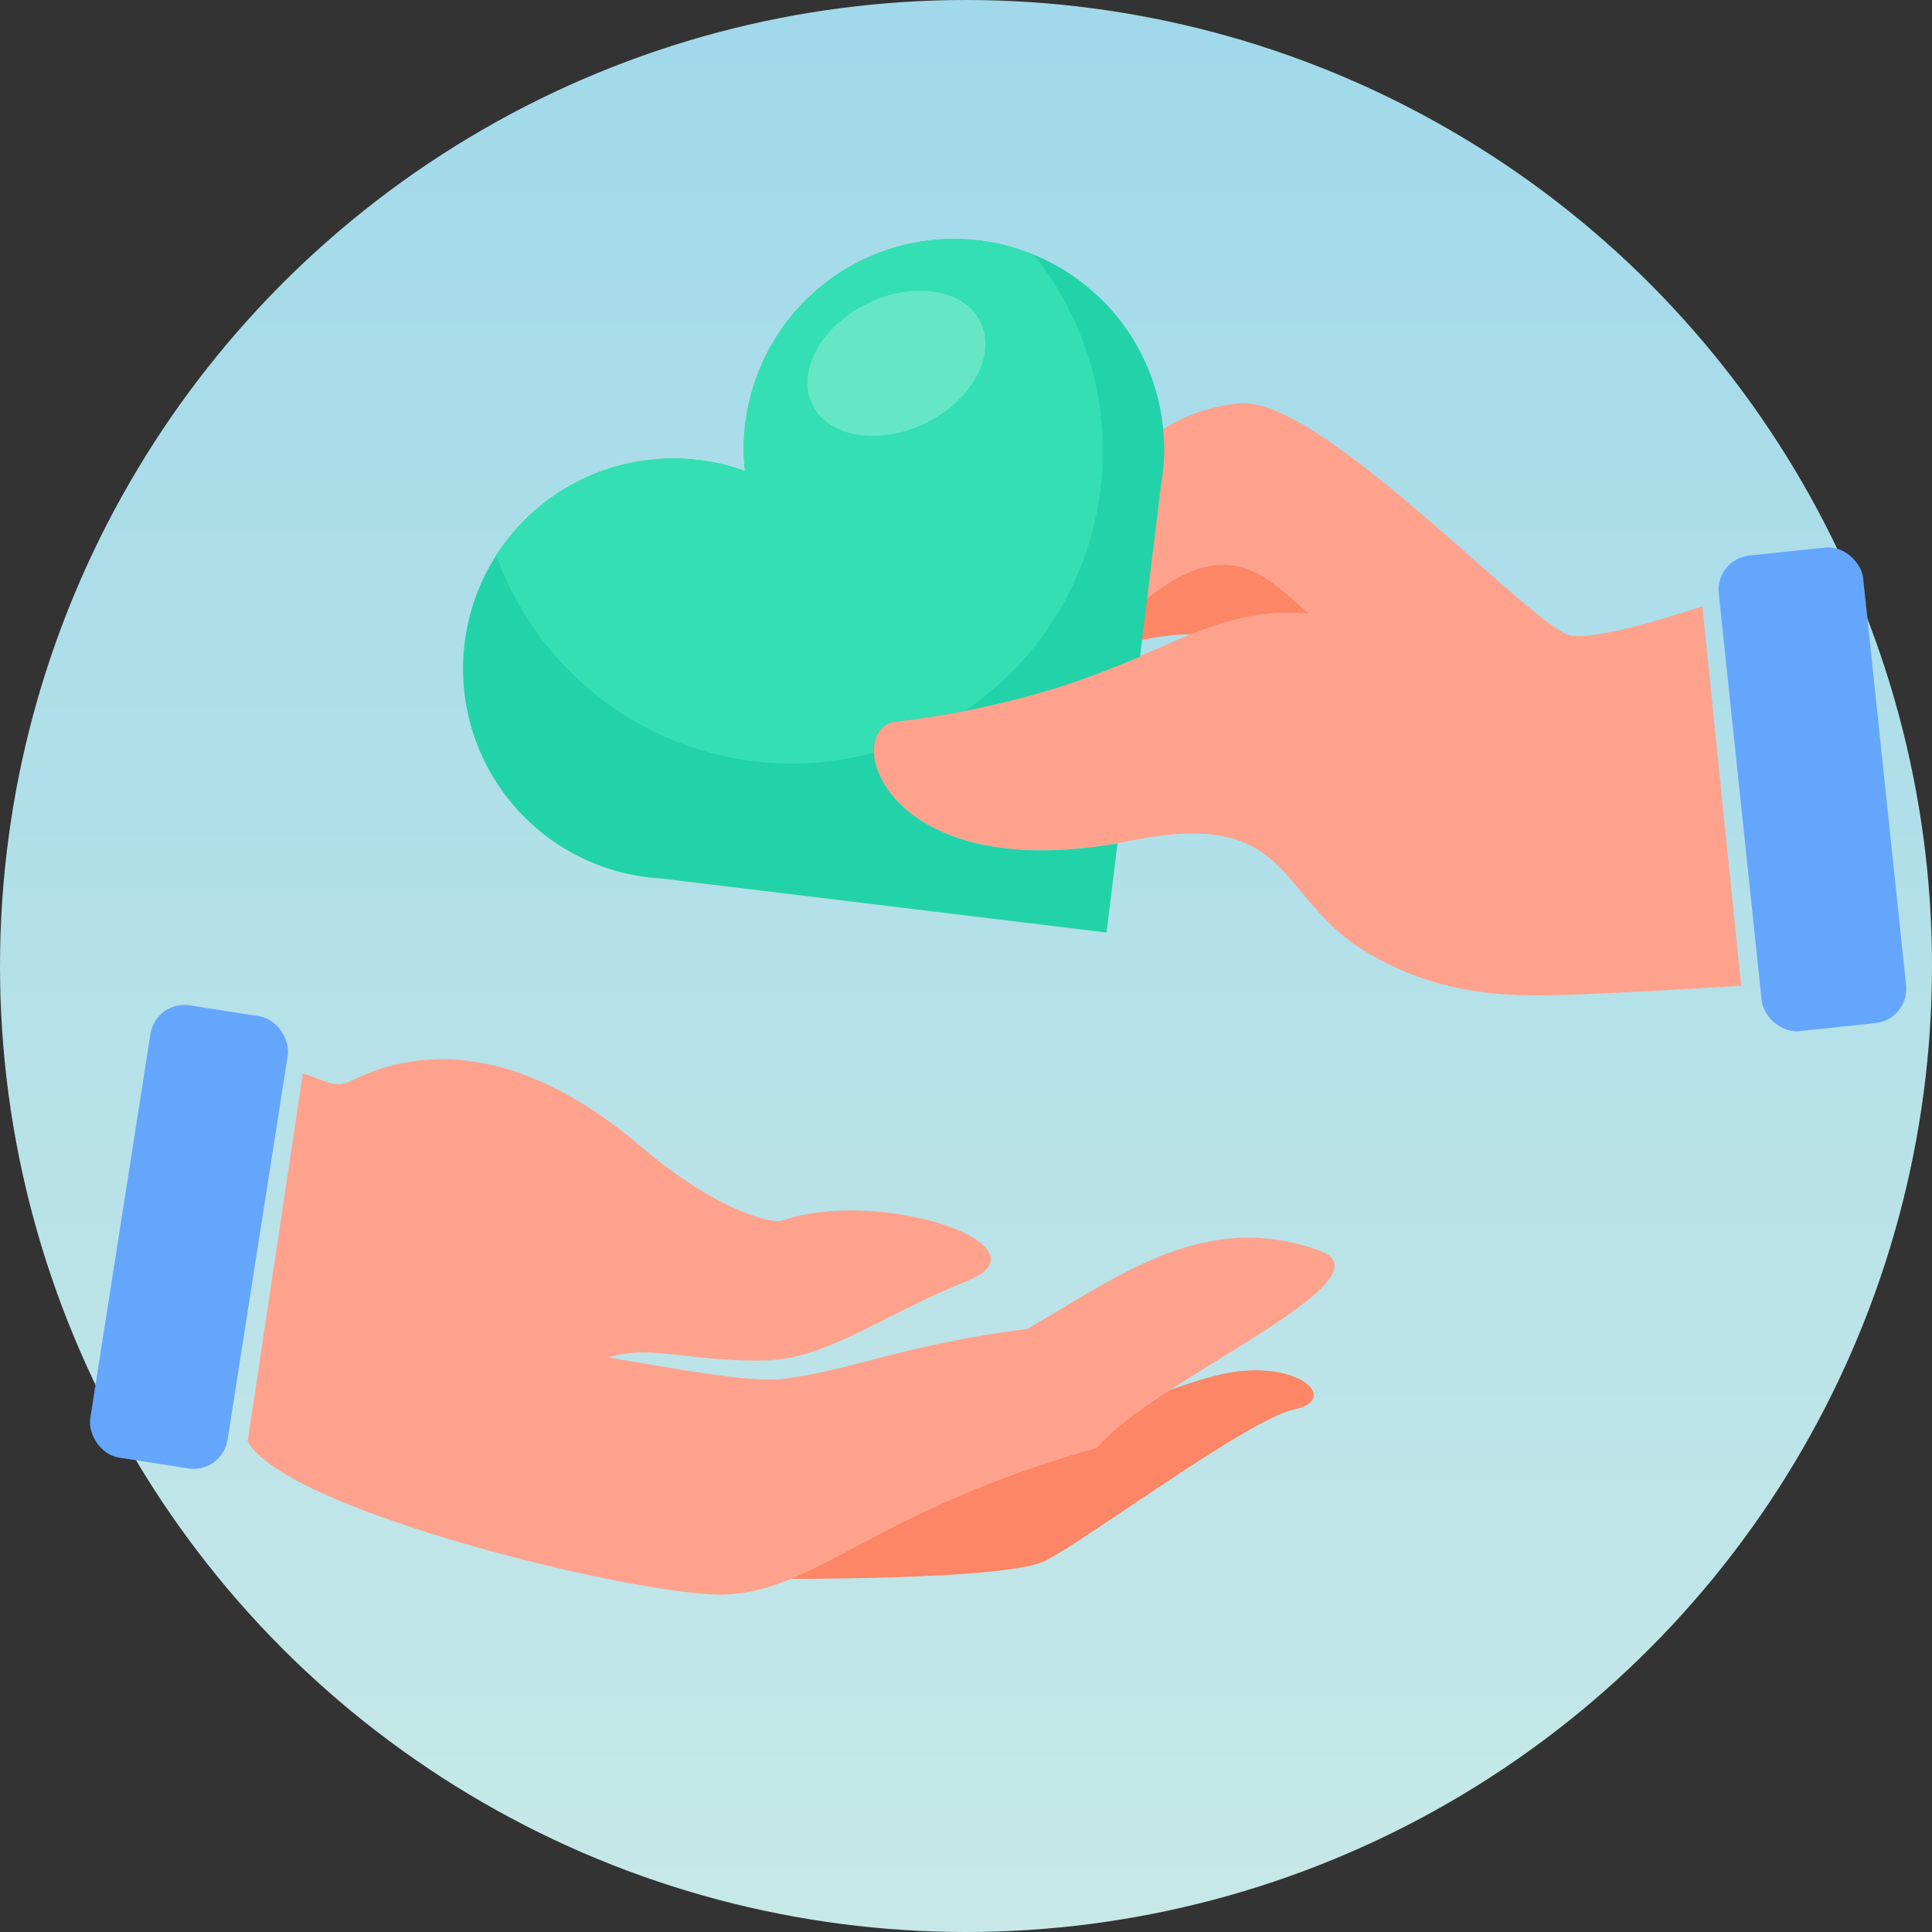 <svg xmlns="http://www.w3.org/2000/svg" xmlns:xlink="http://www.w3.org/1999/xlink" viewBox="0 0 216.48 216.48"><rect x="0" y="0" width="216.48" height="216.48" fill="#333333" stroke="none"/><defs><style>.cls-1{fill:url(#Dégradé_sans_nom_10);}.cls-2{fill:#fc8665;}.cls-3{fill:#ffa28d;}.cls-4{fill:#65a6fd;}.cls-5{fill:#22d3a9;}.cls-6{fill:#34e0b3;}.cls-7{fill:#fff;opacity:0.24;}</style><linearGradient id="Dégradé_sans_nom_10" x1="108.24" y1="216.48" x2="108.24" gradientUnits="userSpaceOnUse"><stop offset="0" stop-color="#c7e8e7"/><stop offset="1" stop-color="#a1d9ea"/></linearGradient></defs><g id="Calque_2" data-name="Calque 2"><g id="Global"><circle class="cls-1" cx="108.24" cy="108.24" r="108.24"/><path class="cls-2" d="M84.64,176.91c2.35,0,27.88.21,32.42-2s22.77-15.89,28-17,.32-5.83-8.26-3.91S105.4,166.7,105.4,166.7l-13.43,7"/><path class="cls-2" d="M147.47,68.8c-.68-.26-5.14,1.45-11.2,2.55-5-1-11.27,1-14.48,2.2-7.16,2.62,3-18.77,15.47-13.93S147.47,68.8,147.47,68.8Z"/><path class="cls-2" d="M192.87,101.08c-1.27,1.86-9.31,7.74-21.76,7.35-26.07-.82-27.63-18.33-39.39-24.3,9.18-1.16,9.9,2.94,18.13,10.87C154.24,99.24,163.67,104.9,192.87,101.08Z"/><path class="cls-3" d="M195.1,110.45s-16.95,1.08-22.64,1.08-12.42-.6-19.6-5c-9.9-6.07-8-16-26.07-12.35l-1.62.31a50.68,50.68,0,0,1-8.36.79c-13.39,0-18.74-6.67-18.93-11-.08-1.87.82-3.28,2.45-3.48,2.84-.34,5.43-.75,7.81-1.21a91.64,91.64,0,0,0,10.93-2.79c3.34-1.09,6.15-2.23,8.66-3.29,6.9-2.94,11.57-5.38,18.86-4.76-5.14-4.71-9.2-8.67-18.08-1.67L130,54.69v-.06c.09-.49.16-1,.22-1.49a19.94,19.94,0,0,0,.17-2.31,22.32,22.32,0,0,0-.1-2.71,19,19,0,0,1,9-2.94c9.43-.12,32.94,25.68,36.85,26.07s14.61-3.33,14.61-3.33Z"/><path class="cls-3" d="M122.94,162.23c-25,7-31.32,16.08-41.79,16.44-9,.3-49-9.25-53.4-17.16,1-6.69,6.19-41.22,6.19-41.22,2.27.64,3.28,1.61,5,1s14.22-8.72,32.85,7.16c8.49,7.24,14.7,8.7,15.84,8.31,11.16-3.8,30.48,2.87,20.73,6.78-9.54,3.83-15.68,8.72-22.57,8.9-8.17.21-12.95-1.84-17.61-.34,6.7,1.12,15.9,2.9,19.7,2.39,7.68-1,13.68-3.87,27.24-5.59,10.4-6,19.92-13.38,32.71-8.78C156.67,143.3,128.74,154.93,122.94,162.23Z"/><rect class="cls-4" x="13.4" y="112.95" width="15.57" height="51.29" rx="3.85" transform="translate(21.69 -1.61) rotate(8.9)"/><rect class="cls-4" x="194.95" y="61.65" width="16.27" height="53.58" rx="3.85" transform="translate(-8.16 21.79) rotate(-6.02)"/><path class="cls-5" d="M130.44,50.83a19.94,19.94,0,0,1-.17,2.31c-.06.5-.13,1-.22,1.49v.06l-1.53,12.44-.74,6.08,0,.35c-2.51,1.06-5.32,2.2-8.66,3.29a98.52,98.52,0,0,1-18.74,4c-5.39.66-2.74,14.48,16.48,14.43a50.68,50.68,0,0,0,8.36-.79l-1.23,10L74.15,98.44A23.55,23.55,0,1,1,78.3,51.55a22.53,22.53,0,0,1,5.17,1.24,23.55,23.55,0,0,1,32.34-24.26,23.57,23.57,0,0,1,14.53,19.59A22.32,22.32,0,0,1,130.44,50.83Z"/><path class="cls-6" d="M108.14,79.64c-2.38.46-5,.87-7.81,1.21-1.63.2-2.53,1.61-2.45,3.48A35.1,35.1,0,0,1,58.6,68.49a35.58,35.58,0,0,1-3-6.28A23.56,23.56,0,0,1,78.3,51.55a22.53,22.53,0,0,1,5.17,1.24,23.55,23.55,0,0,1,32.34-24.26,35.13,35.13,0,0,1-7.67,51.11Z"/><ellipse class="cls-7" cx="100.44" cy="40.71" rx="10.49" ry="7.45" transform="translate(-7.64 48.64) rotate(-26.26)"/></g></g></svg>